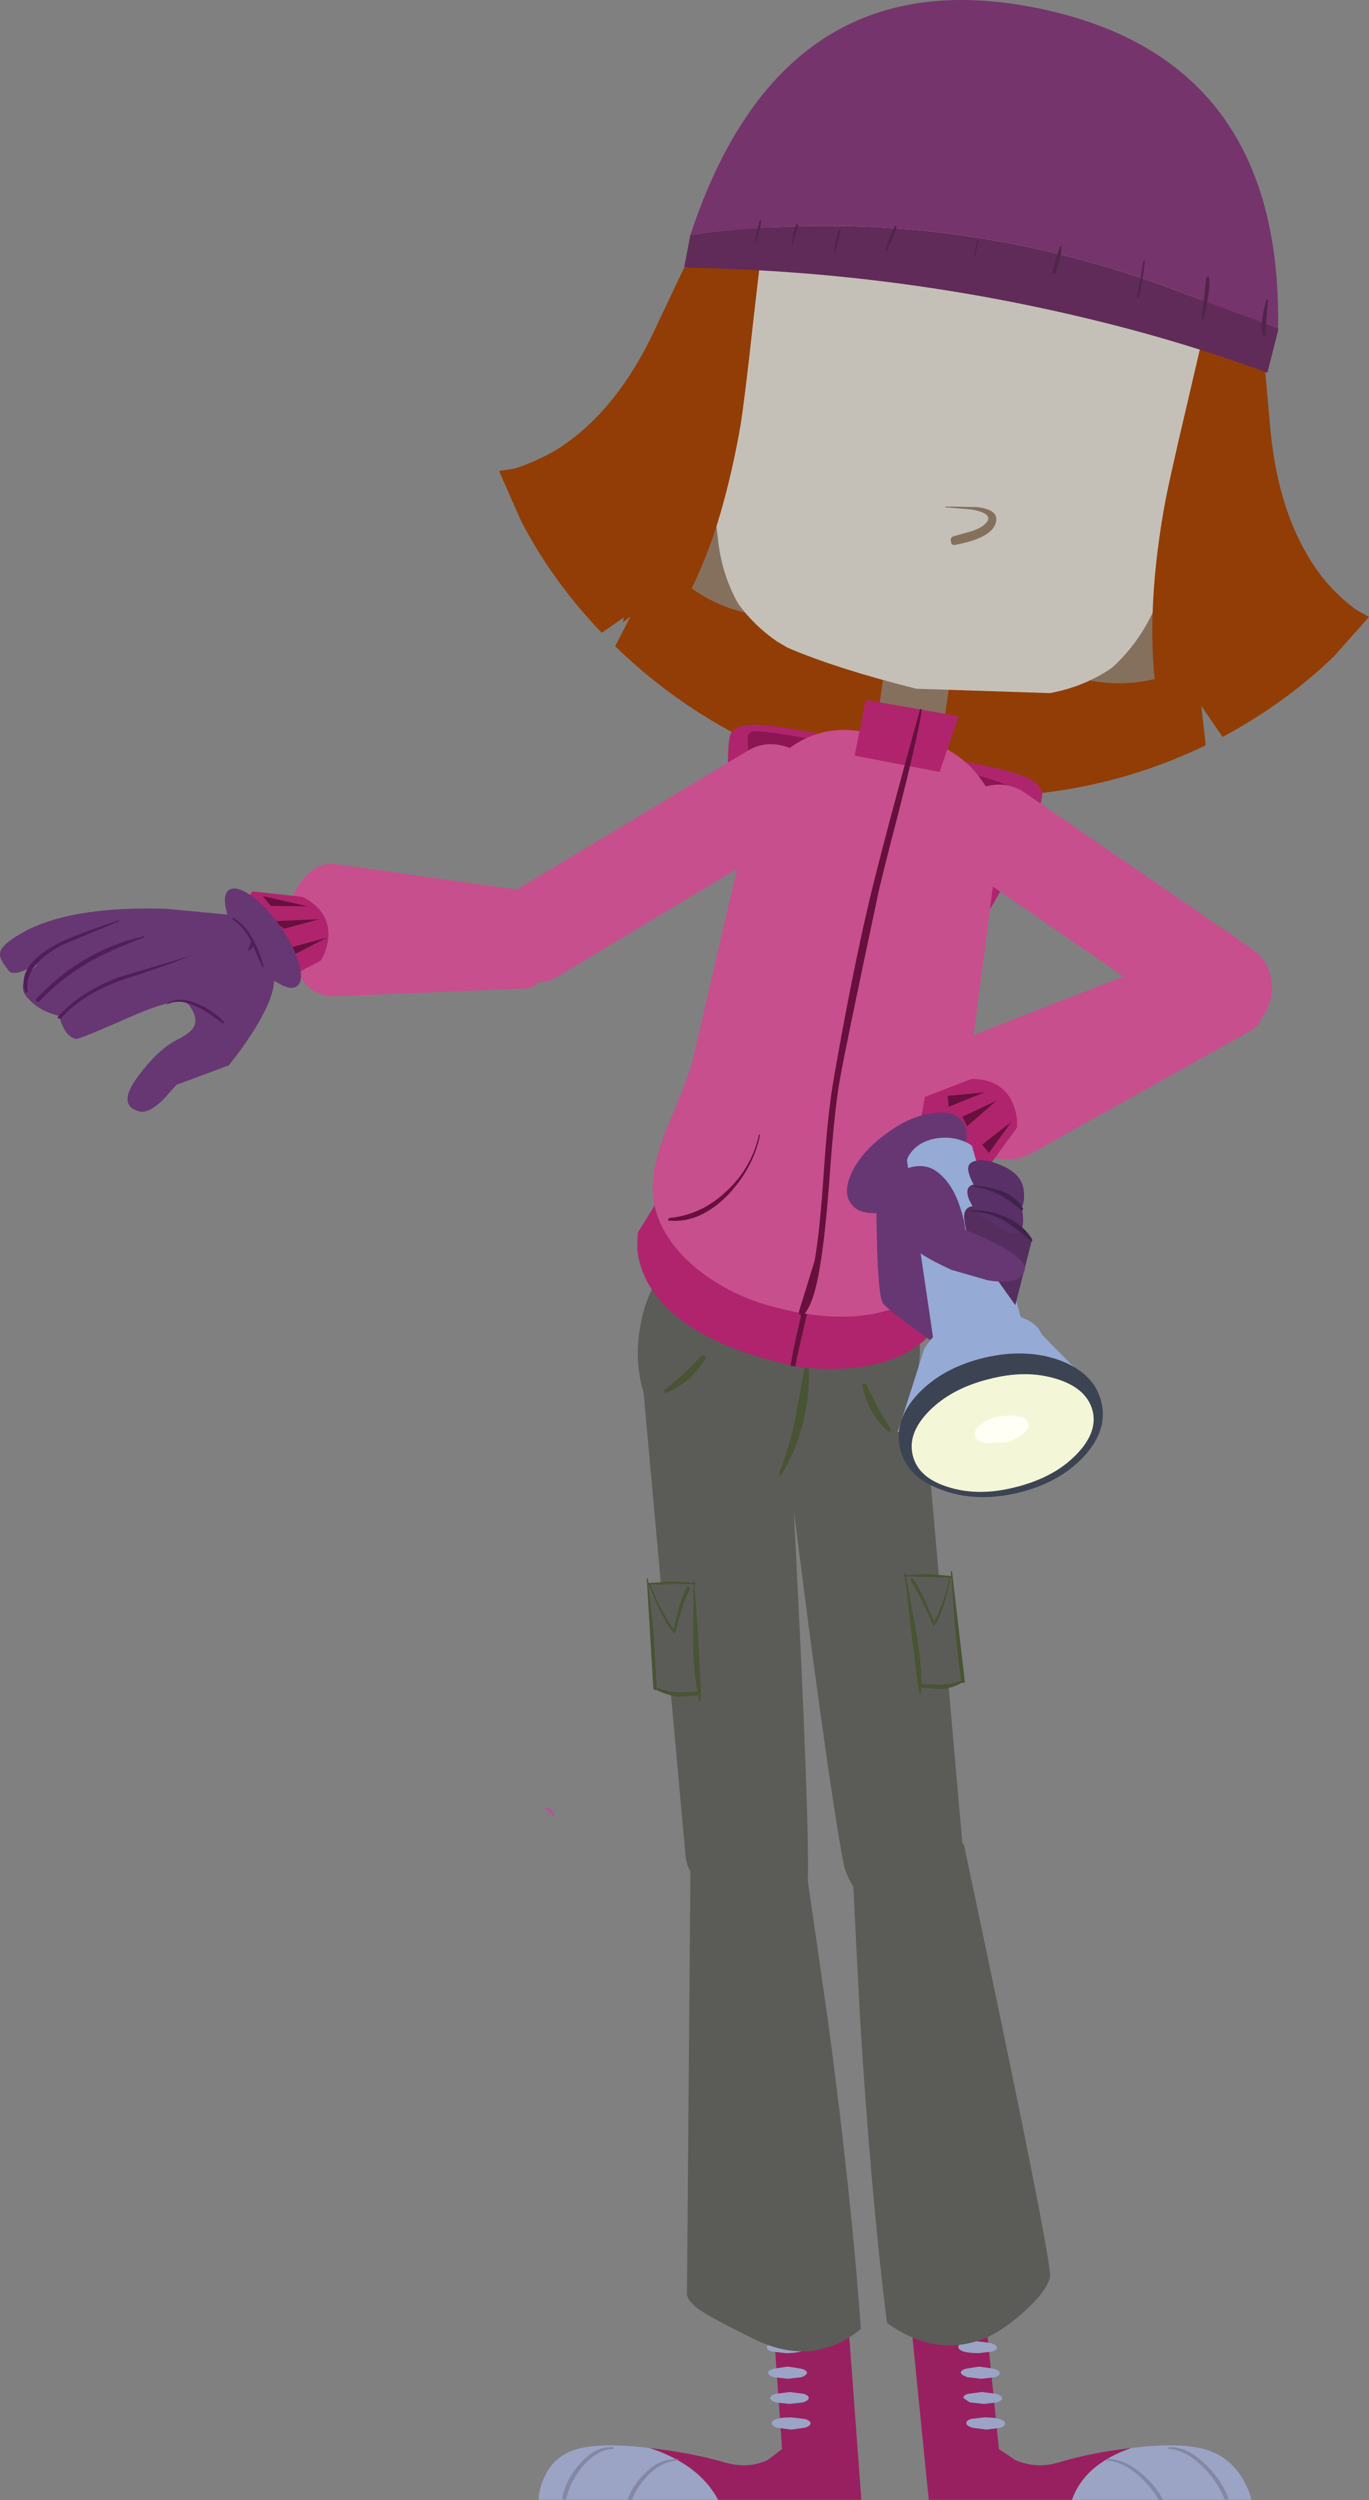 <?xml version="1.0" encoding="UTF-8" standalone="no"?>
<svg xmlns:xlink="http://www.w3.org/1999/xlink" height="482.25px" width="264.15px" xmlns="http://www.w3.org/2000/svg">
  <rect width="100%" height="100%" fill="#808080" stroke="none"/>
  <g transform="matrix(1.0, 0.0, 0.0, 1.0, -396.6, -448.9)">
    <path d="M640.75 520.8 L641.75 532.05 Q643.55 550.25 652.35 561.0 655.1 564.2 658.25 566.5 L660.75 567.9 653.9 575.6 Q644.45 584.65 632.5 591.05 L628.4 585.1 629.25 592.65 Q610.8 601.6 589.65 602.5 581.6 602.8 573.45 602.05 L573.4 602.3 570.1 601.65 567.6 601.35 567.65 601.2 Q558.7 599.0 550.45 595.95 530.15 588.05 515.3 573.55 L518.8 566.75 512.7 570.95 Q503.1 560.95 497.1 549.3 L492.9 539.75 495.85 539.3 Q499.6 538.1 503.4 536.0 515.4 528.8 523.1 512.15 L527.95 501.9 Q531.85 493.8 536.55 487.35 L637.35 504.25 Q639.5 511.85 640.75 520.8" fill="#923d06" fill-rule="evenodd" stroke="none"/>
    <path d="M614.9 921.1 Q605.85 924.25 603.45 931.1 L575.8 931.1 572.35 896.65 586.9 897.15 589.35 921.3 592.45 923.4 Q596.45 925.15 600.65 923.95 607.0 922.0 614.9 921.1" fill="#992060" fill-rule="evenodd" stroke="none"/>
    <path d="M628.9 921.3 Q633.7 922.6 636.35 927.0 637.65 929.2 638.05 931.1 L603.45 931.1 Q605.85 924.25 614.9 921.1 623.8 920.0 628.9 921.3" fill="#9ba4c5" fill-rule="evenodd" stroke="none"/>
    <path d="M588.95 901.65 Q589.05 902.2 588.05 902.5 L585.45 902.8 Q581.7 902.8 581.5 901.65 581.4 901.2 582.4 900.85 L585.0 900.5 587.75 900.85 Q588.85 901.2 588.95 901.65" fill="#9ba4c5" fill-rule="evenodd" stroke="none"/>
    <path d="M583.0 905.8 L585.5 905.4 588.3 905.8 Q589.45 906.1 589.5 906.6 589.6 907.05 588.6 907.45 L585.95 907.75 583.3 907.45 Q582.1 907.05 582.0 906.6 581.95 906.1 583.0 905.8" fill="#9ba4c5" fill-rule="evenodd" stroke="none"/>
    <path d="M583.4 910.65 L586.05 910.3 588.75 910.65 Q589.85 910.95 589.95 911.45 590.05 911.9 589.05 912.3 L586.45 912.6 583.7 912.3 582.5 911.45 Q582.4 910.95 583.4 910.65" fill="#9ba4c5" fill-rule="evenodd" stroke="none"/>
    <path d="M583.95 915.5 L586.5 915.2 Q590.3 915.2 590.55 916.35 590.6 916.85 589.6 917.2 L586.95 917.55 584.3 917.2 Q583.1 916.85 583.05 916.35 582.95 915.85 583.95 915.5" fill="#9ba4c5" fill-rule="evenodd" stroke="none"/>
    <path d="M620.2 931.15 Q618.75 928.6 616.35 926.45 613.15 923.65 610.1 923.55 L609.95 923.4 610.05 923.25 Q613.3 923.05 616.7 925.9 619.5 928.2 621.05 931.15 L620.2 931.15" fill="#8488a5" fill-rule="evenodd" stroke="none"/>
    <path d="M622.15 921.3 L621.95 921.15 622.1 920.95 Q625.35 920.7 628.8 923.9 632.0 926.75 633.55 930.55 633.8 930.95 633.4 931.05 633.05 931.2 632.8 930.8 631.4 927.35 628.45 924.5 625.15 921.4 622.15 921.3" fill="#8488a5" fill-rule="evenodd" stroke="none"/>
    <path d="M521.9 921.1 Q531.5 924.25 535.15 931.1 L562.8 931.1 560.25 896.65 545.8 897.15 547.5 921.3 544.75 923.4 Q541.1 925.15 536.65 923.95 530.0 922.0 521.9 921.1" fill="#992060" fill-rule="evenodd" stroke="none"/>
    <path d="M507.95 921.3 Q503.4 922.6 501.5 927.0 500.55 929.2 500.55 931.1 L535.15 931.1 Q531.5 924.25 521.9 921.1 512.8 920.0 507.95 921.3" fill="#9ba4c5" fill-rule="evenodd" stroke="none"/>
    <path d="M544.55 901.65 Q544.5 902.2 545.55 902.5 L548.2 902.8 Q551.95 902.8 552.0 901.65 552.0 901.2 550.95 900.85 L548.25 900.5 545.6 900.85 Q544.55 901.2 544.55 901.65" fill="#9ba4c5" fill-rule="evenodd" stroke="none"/>
    <path d="M551.2 905.8 L548.6 905.4 545.9 905.8 Q544.8 906.1 544.8 906.6 544.8 907.05 545.9 907.45 L548.6 907.75 551.2 907.45 Q552.3 907.05 552.3 906.6 552.3 906.1 551.2 905.8" fill="#9ba4c5" fill-rule="evenodd" stroke="none"/>
    <path d="M551.65 910.65 L548.95 910.3 546.3 910.65 Q545.2 910.95 545.2 911.45 545.2 911.9 546.25 912.3 L548.9 912.6 551.6 912.3 Q552.65 911.9 552.65 911.45 552.65 910.95 551.65 910.65" fill="#9ba4c5" fill-rule="evenodd" stroke="none"/>
    <path d="M551.9 915.5 L549.3 915.2 Q545.5 915.2 545.5 916.35 545.5 916.85 546.55 917.2 L549.25 917.55 551.85 917.2 Q553.0 916.85 553.0 916.35 553.0 915.85 551.9 915.5" fill="#9ba4c5" fill-rule="evenodd" stroke="none"/>
    <path d="M518.5 931.15 Q519.5 928.6 521.55 926.45 524.3 923.65 527.3 923.55 L527.45 923.4 527.3 923.25 Q524.0 923.05 521.1 925.9 518.7 928.2 517.65 931.15 L518.5 931.15" fill="#8488a5" fill-rule="evenodd" stroke="none"/>
    <path d="M514.9 921.3 L515.05 921.15 514.9 920.95 Q511.6 920.7 508.7 923.9 506.0 926.75 505.1 930.55 504.95 930.95 505.35 931.05 505.75 931.2 505.9 930.8 506.7 927.35 509.15 924.5 511.9 921.4 514.9 921.3" fill="#8488a5" fill-rule="evenodd" stroke="none"/>
    <path d="M537.35 591.25 Q537.8 588.05 544.65 588.85 550.75 589.5 564.3 592.35 L568.15 593.1 572.05 593.8 Q585.7 596.15 591.6 597.8 598.25 599.55 597.65 602.7 595.9 611.65 582.7 632.2 568.3 654.8 559.85 656.15 L557.3 655.9 Q555.95 655.8 554.85 655.2 547.45 650.85 541.4 624.35 535.95 600.25 537.35 591.25" fill="#ae256d" fill-rule="evenodd" stroke="none"/>
    <path d="M540.85 591.6 L540.95 590.8 Q541.1 590.1 542.25 589.95 544.45 589.8 558.2 592.4 573.15 595.25 582.8 597.8 591.95 600.2 592.4 601.4 L592.1 603.05 Q569.35 596.95 558.65 598.3 541.2 596.75 540.95 594.35 L540.85 591.6" fill="#8c1653" fill-rule="evenodd" stroke="none"/>
    <path d="M574.2 712.45 L582.4 805.65 Q582.7 808.7 579.85 811.8 577.15 814.85 573.15 816.25 563.05 819.6 559.5 809.05 557.35 798.25 552.6 762.3 L548.25 728.6 574.2 712.45" fill="#5b5c57" fill-rule="evenodd" stroke="none"/>
    <path d="M571.45 752.7 L571.35 752.35 Q571.1 752.1 571.1 752.35 L571.2 752.7 570.95 752.7 570.95 752.95 571.2 753.0 572.45 763.85 573.7 773.7 573.7 773.85 573.75 774.05 574.0 775.45 574.2 775.65 574.3 775.45 574.3 774.4 578.3 774.75 Q580.45 774.5 582.25 773.45 L582.5 773.55 Q582.8 773.55 582.75 773.15 L580.3 752.05 580.2 751.95 Q580.05 751.95 580.05 752.05 L580.1 752.9 575.55 752.5 571.45 752.7 M572.35 753.45 Q572.2 753.75 572.4 754.0 574.5 757.3 576.55 762.3 576.7 762.65 576.95 762.45 578.75 759.8 580.05 753.25 L580.15 753.25 580.8 762.65 Q581.35 768.6 582.0 773.05 579.5 773.85 577.75 773.85 L574.4 773.7 Q574.4 769.5 573.45 763.9 L571.45 753.0 579.75 753.25 Q578.35 759.15 576.8 761.65 574.45 755.6 572.75 753.45 572.55 753.15 572.35 753.45" fill="#485434" fill-rule="evenodd" stroke="none"/>
    <path d="M572.35 753.45 Q572.55 753.15 572.75 753.45 574.45 755.6 576.8 761.65 578.35 759.15 579.75 753.25 L571.45 753.0 573.45 763.9 Q574.4 769.5 574.4 773.7 L577.75 773.85 Q579.5 773.85 582.0 773.05 581.35 768.6 580.8 762.65 L580.15 753.25 580.05 753.25 Q578.75 759.8 576.95 762.45 576.7 762.65 576.55 762.3 574.5 757.3 572.4 754.0 572.2 753.75 572.35 753.45" fill="#5b5c57" fill-rule="evenodd" stroke="none"/>
    <path d="M582.6 804.75 Q599.75 885.55 599.2 888.15 598.6 890.7 594.8 894.25 591.0 897.8 587.6 899.5 577.75 904.1 567.75 897.0 564.6 871.85 562.5 837.45 L561.0 808.0 Q562.2 803.05 565.6 800.15 572.1 794.35 582.6 804.75" fill="#5b5c57" fill-rule="evenodd" stroke="none"/>
    <path d="M520.45 713.9 L549.3 730.55 550.95 764.25 Q552.65 800.15 552.5 811.0 550.75 821.4 540.0 817.8 535.85 816.35 532.55 813.3 529.2 810.15 528.9 807.1 L520.45 713.9" fill="#5b5c57" fill-rule="evenodd" stroke="none"/>
    <path d="M529.6 755.0 Q529.8 755.25 529.65 755.55 528.1 758.8 526.95 763.75 526.85 764.15 526.55 763.85 524.25 761.2 521.8 754.65 L521.75 754.65 522.8 764.0 523.35 774.4 Q526.0 775.3 527.8 775.35 L531.15 775.15 Q530.35 770.95 530.35 765.35 L530.4 754.5 Q525.1 754.45 522.15 754.65 524.6 760.5 526.6 763.1 527.85 757.1 529.2 754.95 L529.6 755.0 M530.4 754.2 L530.4 753.8 Q530.6 753.65 530.6 753.85 L530.6 754.25 530.85 754.25 530.85 754.5 530.6 754.55 531.35 765.4 531.85 775.2 531.85 775.35 531.85 775.6 Q531.75 776.25 531.8 776.95 L531.65 777.15 531.5 777.0 531.3 775.9 527.4 776.2 Q525.2 775.85 523.2 774.85 L523.0 774.9 Q522.65 774.85 522.65 774.45 L521.4 753.4 521.45 753.3 521.6 753.45 521.75 754.25 526.2 753.95 530.4 754.2" fill="#485434" fill-rule="evenodd" stroke="none"/>
    <path d="M529.6 755.0 L529.2 754.95 Q527.85 757.1 526.6 763.1 524.6 760.5 522.15 754.65 525.1 754.45 530.4 754.5 L530.35 765.35 Q530.35 770.95 531.15 775.15 L527.8 775.35 Q526.0 775.3 523.35 774.4 L522.8 764.0 521.75 754.65 521.8 754.65 Q524.25 761.2 526.55 763.85 526.85 764.15 526.95 763.75 528.1 758.8 529.65 755.55 529.8 755.25 529.6 755.0" fill="#5b5c57" fill-rule="evenodd" stroke="none"/>
    <path d="M520.05 705.25 Q521.8 694.2 530.75 687.75 539.75 681.3 550.6 683.15 561.65 685.05 568.45 693.65 575.5 702.45 573.75 713.2 571.45 729.7 562.0 734.8 554.9 738.55 541.95 736.3 531.1 734.45 524.7 725.35 518.25 716.25 520.05 705.25" fill="#5b5c57" fill-rule="evenodd" stroke="none"/>
    <path d="M551.8 713.0 Q551.85 712.7 552.25 712.75 L552.65 713.05 Q552.85 718.25 551.45 723.7 550.0 729.35 547.2 733.5 L546.9 733.5 Q546.75 733.35 546.9 733.2 548.6 728.85 549.9 723.35 L551.8 713.0" fill="#485434" fill-rule="evenodd" stroke="none"/>
    <path d="M531.9 710.45 L532.55 710.4 Q532.9 710.65 532.75 710.9 529.9 715.7 525.15 717.55 524.9 717.7 524.8 717.4 524.65 717.15 524.85 717.0 528.8 713.9 531.9 710.45" fill="#485434" fill-rule="evenodd" stroke="none"/>
    <path d="M563.85 716.05 Q563.65 715.65 563.3 715.8 562.85 715.85 563.0 716.2 564.15 721.7 568.0 725.05 L568.45 725.0 568.5 724.6 Q565.75 720.3 563.85 716.05" fill="#485434" fill-rule="evenodd" stroke="none"/>
    <path d="M529.85 805.9 Q538.35 795.5 546.0 801.3 549.9 804.2 552.1 809.15 L556.35 838.6 Q560.95 873.05 562.7 898.15 554.0 905.25 543.3 900.65 539.6 898.95 534.35 896.1 528.95 893.25 529.15 891.15 L529.85 805.9" fill="#5b5c57" fill-rule="evenodd" stroke="none"/>
    <path d="M501.65 797.75 Q501.5 797.6 501.7 797.6 503.0 797.45 503.65 799.0 L503.6 799.25 503.45 799.25 501.65 797.75" fill="#ae5798" fill-rule="evenodd" stroke="none"/>
    <path d="M550.05 712.4 Q550.8 708.7 552.5 701.6 L555.0 690.55 Q555.4 688.05 555.1 686.45 L554.8 686.4 552.0 699.25 Q549.9 707.65 549.15 712.25 528.25 707.55 521.85 696.8 519.85 693.35 519.55 689.7 L519.65 686.7 527.2 674.45 577.35 694.75 578.6 702.05 Q577.75 705.3 573.9 708.3 566.15 714.15 551.0 712.65 L550.85 712.6 550.05 712.4" fill="#b0246d" fill-rule="evenodd" stroke="none"/>
    <path d="M549.15 712.25 Q549.9 707.65 552.0 699.25 L554.8 686.4 555.1 686.45 Q555.4 688.05 555.0 690.55 L552.5 701.6 Q550.8 708.7 550.05 712.4 L550.1 712.5 549.1 712.3 549.15 712.25" fill="#67103e" fill-rule="evenodd" stroke="none"/>
    <path d="M585.8 599.1 Q590.35 605.3 589.1 612.85 L579.7 685.15 Q578.45 692.45 571.45 696.65 564.6 700.5 556.75 699.3 L545.65 697.5 Q537.6 696.3 531.1 689.35 524.15 682.15 525.3 674.8 L541.4 605.3 Q542.55 597.75 548.8 593.3 554.95 588.75 562.55 589.95 L573.75 591.65 Q581.25 592.9 585.8 599.1" fill="#c74f8d" fill-rule="evenodd" stroke="none"/>
    <path d="M562.0 652.6 Q571.75 651.5 575.15 656.8 577.3 660.2 580.4 670.8 587.9 688.95 575.85 697.8 564.7 705.8 546.7 701.2 537.75 699.05 530.95 693.55 523.25 687.15 522.55 679.2 522.2 673.85 525.5 665.95 529.8 655.8 530.4 652.85 L562.0 652.6" fill="#c74f8d" fill-rule="evenodd" stroke="none"/>
    <path d="M543.05 667.75 L543.25 667.8 Q542.0 674.1 537.15 679.3 531.7 684.9 525.75 684.35 525.45 684.4 525.5 684.15 L525.7 683.85 Q532.0 683.25 536.85 678.6 541.65 674.1 543.05 667.75" fill="#67103e" fill-rule="evenodd" stroke="none"/>
    <path d="M577.9 594.1 L565.2 592.25 567.7 575.05 580.4 576.75 577.9 594.1" fill="#85705e" fill-rule="evenodd" stroke="none"/>
    <path d="M577.9 597.8 L561.5 594.65 563.65 583.9 581.55 587.05 577.9 597.8" fill="#b0246d" fill-rule="evenodd" stroke="none"/>
    <path d="M574.35 586.6 Q573.45 591.85 570.2 604.75 566.45 619.15 565.95 621.75 559.7 651.15 558.65 657.15 557.6 663.1 556.75 674.9 555.9 686.75 554.9 692.65 553.65 700.85 551.4 702.75 L550.85 702.45 Q550.7 702.35 550.8 701.75 L553.8 692.05 Q554.8 686.2 555.55 675.0 556.3 663.7 557.45 657.1 560.85 637.45 564.35 622.55 567.25 610.5 574.15 585.65 L574.45 585.7 574.35 586.6" fill="#67103e" fill-rule="evenodd" stroke="none"/>
    <path d="M568.3 672.9 L568.1 672.85 Q567.2 679.15 570.0 685.7 573.25 692.85 579.1 694.3 L579.35 694.2 579.25 693.85 Q573.55 691.15 570.5 685.15 567.5 679.35 568.3 672.9" fill="#67103e" fill-rule="evenodd" stroke="none"/>
    <path d="M554.4 604.05 Q553.45 607.7 550.15 609.7 L504.65 637.0 Q501.3 639.15 497.3 638.0 493.75 636.95 492.0 633.85 490.0 630.6 490.95 626.9 491.85 623.2 495.15 621.2 L540.65 593.85 Q543.9 591.8 547.65 592.75 551.35 593.65 553.3 597.0 555.3 600.3 554.4 604.05" fill="#c74f8d" fill-rule="evenodd" stroke="none"/>
    <path d="M497.4 620.65 Q499.3 620.85 500.7 623.7 502.1 626.45 502.35 630.15 502.55 633.9 501.4 636.65 500.25 639.45 498.3 639.55 L460.9 641.1 Q457.2 641.2 454.6 637.5 452.0 633.7 452.0 628.3 L452.05 627.45 Q452.25 622.05 455.05 618.5 457.9 615.05 461.55 615.6 L497.4 620.65" fill="#c74f8d" fill-rule="evenodd" stroke="none"/>
    <path d="M446.8 637.1 Q443.0 635.0 442.25 631.0 441.45 627.05 443.25 623.55 L445.3 620.85 455.0 621.9 Q460.3 624.65 459.95 629.75 459.7 632.25 458.5 634.2 L450.45 638.4 Q448.7 638.1 446.8 637.1" fill="#b0246d" fill-rule="evenodd" stroke="none"/>
    <path d="M448.85 623.65 L447.3 621.75 455.85 623.7 448.85 623.65 M451.4 628.05 L449.4 626.6 458.2 626.2 451.4 628.05 M453.5 632.95 L451.25 632.05 459.7 629.75 453.5 632.95" fill="#67103e" fill-rule="evenodd" stroke="none"/>
    <path d="M443.95 625.65 L449.3 636.75 Q450.3 640.0 445.65 647.55 443.3 651.25 440.75 654.4 L430.65 658.15 428.15 660.95 Q425.3 663.75 423.5 663.3 418.95 662.1 423.4 656.3 427.1 651.35 430.7 649.5 433.4 648.15 434.0 646.95 434.9 645.3 433.1 642.8 431.6 640.75 422.1 644.9 411.75 649.45 411.3 649.3 409.1 648.95 408.0 644.85 403.9 643.9 401.65 641.05 400.25 639.25 401.9 636.95 L403.85 634.9 401.2 636.15 Q398.55 637.15 398.05 635.8 396.5 633.95 396.6 632.85 396.65 631.0 402.15 628.15 411.45 623.65 428.7 624.2 L443.95 625.65" fill="#673773" fill-rule="evenodd" stroke="none"/>
    <path d="M453.85 639.15 Q452.5 640.1 449.55 638.05 446.7 636.0 444.0 632.2 441.3 628.35 440.35 624.9 439.45 621.45 440.8 620.55 442.2 619.65 445.1 621.7 447.95 623.7 450.65 627.55 453.35 631.35 454.3 634.85 455.25 638.25 453.85 639.15" fill="#673773" fill-rule="evenodd" stroke="none"/>
    <path d="M432.9 633.4 L432.9 633.45 Q428.55 635.25 419.8 638.05 412.3 640.85 408.35 645.35 L407.85 645.35 Q407.6 645.2 407.8 645.0 412.05 640.25 419.4 637.45 L432.9 633.4" fill="#511e5a" fill-rule="evenodd" stroke="none"/>
    <path d="M424.4 629.5 L424.5 629.7 Q418.0 632.05 413.5 634.65 408.25 637.75 404.2 642.05 404.0 642.3 403.65 642.05 403.4 641.8 403.6 641.55 412.7 632.0 424.4 629.5" fill="#511e5a" fill-rule="evenodd" stroke="none"/>
    <path d="M419.55 626.4 L419.6 626.6 Q409.1 630.9 408.3 631.35 401.2 635.2 401.95 640.1 L401.7 640.4 Q401.5 640.45 401.45 640.3 399.75 635.15 407.65 630.95 410.3 629.5 419.55 626.4" fill="#511e5a" fill-rule="evenodd" stroke="none"/>
    <path d="M441.45 626.25 L441.45 626.0 441.65 625.95 Q445.45 628.1 447.5 635.35 L447.25 635.5 445.0 630.4 Q443.5 627.5 441.45 626.25" fill="#511e5a" fill-rule="evenodd" stroke="none"/>
    <path d="M445.25 630.0 Q445.35 629.8 445.4 630.0 446.0 631.2 444.75 632.25 L444.55 632.2 Q444.4 632.2 444.5 632.05 L445.25 630.0" fill="#511e5a" fill-rule="evenodd" stroke="none"/>
    <path d="M428.9 642.6 L428.8 642.5 Q430.95 641.0 434.65 642.5 437.75 643.8 439.8 646.0 L439.8 646.25 439.55 646.3 Q436.4 643.9 434.5 643.05 431.25 641.45 428.9 642.6" fill="#511e5a" fill-rule="evenodd" stroke="none"/>
    <path d="M630.3 543.55 L625.05 544.75 Q618.9 547.9 614.45 557.05 L604.5 579.6 Q615.7 582.65 626.45 577.25 637.1 571.85 638.75 562.25 640.3 553.45 637.5 548.5 635.15 544.4 630.3 543.55" fill="#85705e" fill-rule="evenodd" stroke="none"/>
    <path d="M533.0 525.25 L537.55 528.15 Q542.3 533.1 543.45 543.25 L545.2 567.8 Q533.6 566.95 525.35 558.25 517.1 549.55 518.75 539.95 520.3 531.15 524.6 527.5 528.15 524.4 533.0 525.25" fill="#85705e" fill-rule="evenodd" stroke="none"/>
    <path d="M605.9 477.8 Q613.1 479.05 618.15 483.65 631.0 498.15 630.05 518.1 L629.85 521.65 Q629.25 529.65 627.35 537.8 L627.05 539.15 627.1 539.2 626.4 541.5 Q626.4 542.1 626.0 542.9 L625.9 543.1 622.8 556.5 Q621.85 560.75 620.1 564.8 L619.0 567.1 Q616.05 573.3 611.1 577.75 606.7 580.75 601.45 582.1 L599.25 582.6 573.3 581.75 573.2 581.7 Q558.05 577.9 548.6 573.85 L546.55 572.65 Q542.1 569.6 539.0 565.3 535.75 559.45 535.1 552.6 L534.8 550.05 Q534.55 545.7 535.1 541.35 L535.1 541.25 536.7 527.65 536.6 527.45 536.7 526.0 536.8 523.6 536.9 523.6 537.05 522.2 Q538.05 513.9 540.15 506.15 L541.15 502.75 Q546.9 483.6 563.85 474.3 570.2 471.6 577.4 472.85 580.6 473.4 584.0 474.8 L582.75 481.3 586.1 481.9 587.2 476.2 591.35 476.8 591.45 476.85 595.6 477.65 594.7 483.35 598.05 483.95 599.0 477.35 605.9 477.8" fill="#c5c0b7" fill-rule="evenodd" stroke="none"/>
    <path d="M631.95 504.95 Q634.5 507.8 637.15 515.65 644.05 535.95 640.7 555.25 639.85 560.2 636.55 570.1 L634.85 574.9 Q630.55 587.6 630.6 578.85 L620.75 586.95 Q619.8 583.45 619.25 578.4 618.8 573.0 619.0 567.1 619.3 557.9 621.1 547.5 621.9 542.7 625.7 526.65 L629.25 511.4 Q629.4 510.65 628.8 508.65 L628.3 506.6 Q629.1 502.05 631.95 504.95 M543.85 494.35 L542.05 509.9 Q540.25 526.35 539.45 531.15 537.4 542.85 534.2 552.4 532.6 556.9 530.8 560.85 527.9 567.1 527.05 560.95 L516.75 569.0 517.3 566.9 517.55 552.4 517.6 549.55 Q517.8 537.4 518.75 531.95 522.1 512.65 535.15 495.75 540.15 489.25 543.55 487.4 547.15 485.6 546.35 490.15 L545.15 491.9 Q543.95 493.6 543.85 494.35" fill="#923d06" fill-rule="evenodd" stroke="none"/>
    <path d="M587.05 549.55 Q588.15 547.95 584.2 547.2 L579.0 546.75 Q578.85 546.75 579.05 546.6 L584.95 546.7 Q589.45 547.15 588.75 549.7 588.0 552.65 580.95 554.0 580.15 554.15 580.1 553.4 579.85 552.65 580.55 552.35 L583.95 551.4 Q586.2 550.7 587.05 549.55" fill="#85705e" fill-rule="evenodd" stroke="none"/>
    <path d="M621.35 508.75 Q620.85 511.75 620.35 513.05 L620.15 513.0 621.0 505.25 Q621.1 504.55 621.45 504.5 621.95 505.35 621.35 508.75 M632.1 511.25 L632.65 509.0 632.95 509.05 632.4 516.2 Q631.5 515.75 631.7 513.65 L632.1 511.25 M577.05 497.6 L576.5 500.8 576.25 500.75 576.8 497.55 577.05 497.6 M561.25 495.3 L560.4 497.4 Q559.65 498.95 559.45 499.7 L559.2 499.65 559.45 498.3 Q560.55 495.6 561.0 494.8 L561.25 494.85 561.25 495.3 M607.7 508.7 L608.95 501.55 609.2 501.6 Q608.9 504.75 608.05 508.65 L607.7 508.7 M591.3 504.1 Q592.2 500.5 592.85 498.75 L593.1 498.8 593.05 500.05 591.95 504.0 591.3 504.1 M550.5 496.05 L549.5 499.75 549.2 499.8 Q549.7 496.85 550.25 495.45 L550.45 495.5 550.5 496.05 M542.25 494.9 L541.2 498.45 541.0 498.4 541.45 495.9 542.0 494.35 542.2 494.4 542.25 494.9 M535.05 494.8 L534.15 498.1 533.85 498.1 534.9 493.75 535.15 493.8 535.05 494.8" fill="#51244a" fill-rule="evenodd" stroke="none"/>
    <path d="M529.45 500.55 L528.6 500.5 528.65 500.25 529.45 500.55 M529.8 494.25 Q547.55 440.5 596.7 450.45 644.1 460.05 643.2 512.25 639.55 510.8 635.85 509.5 L619.1 503.3 Q575.25 488.05 529.8 494.25 M643.2 512.55 L643.2 512.7 643.2 512.55" fill="#76346c" fill-rule="evenodd" stroke="none"/>
    <path d="M643.2 512.7 L641.15 520.8 Q627.8 515.9 614.0 512.25 572.45 501.3 529.45 500.55 L528.65 500.25 529.8 494.25 Q575.25 488.05 619.1 503.3 L635.85 509.5 Q639.55 510.8 643.2 512.25 L643.25 512.25 643.2 512.55 643.2 512.7" fill="#602b58" fill-rule="evenodd" stroke="none"/>
    <path d="M629.65 506.4 Q629.15 509.4 628.65 510.7 L628.45 510.65 629.3 502.9 Q629.4 502.2 629.75 502.15 630.25 503.0 629.65 506.4 M640.4 508.9 L640.95 506.65 641.25 506.7 640.7 513.85 Q639.8 513.4 640.0 511.3 L640.4 508.9 M585.35 495.25 L584.8 498.45 584.55 498.4 585.1 495.2 585.35 495.25 M569.55 492.95 L568.7 495.05 Q567.95 496.6 567.75 497.35 L567.5 497.3 567.75 495.95 Q568.85 493.25 569.3 492.45 L569.55 492.5 569.55 492.95 M616.0 506.35 L617.25 499.2 617.5 499.25 Q617.2 502.4 616.35 506.3 L616.0 506.35 M599.6 501.75 Q600.5 498.15 601.15 496.4 L601.4 496.45 601.35 497.7 600.25 501.65 599.6 501.75 M558.8 493.7 L557.8 497.4 557.5 497.45 Q558.0 494.5 558.55 493.1 L558.75 493.15 558.8 493.7 M550.55 492.55 L549.5 496.1 549.3 496.05 549.75 493.55 550.3 492.0 550.5 492.05 550.55 492.55 M543.35 492.45 L542.45 495.75 542.15 495.75 543.2 491.4 543.45 491.45 543.35 492.45" fill="#51244a" fill-rule="evenodd" stroke="none"/>
    <path d="M587.65 600.4 Q591.45 599.75 594.55 601.95 L638.1 631.9 Q641.45 634.25 641.95 638.2 642.45 641.65 640.4 644.75 638.25 647.9 634.55 648.55 630.75 649.2 627.65 647.1 L584.1 617.1 Q581.0 614.9 580.3 611.15 579.65 607.4 581.75 604.25 583.95 601.05 587.65 600.4" fill="#c74f8d" fill-rule="evenodd" stroke="none"/>
    <path d="M638.05 647.65 L595.85 671.25 Q591.75 673.55 587.2 671.8 582.55 670.0 580.2 665.1 L579.85 664.4 Q577.85 659.35 579.55 654.55 581.25 649.85 585.55 648.1 L628.7 631.3 Q630.95 630.4 633.75 632.05 636.65 633.6 638.55 636.8 640.45 640.1 640.3 643.25 640.2 646.4 638.05 647.65" fill="#c74f8d" fill-rule="evenodd" stroke="none"/>
    <path d="M592.05 661.8 Q593.05 664.2 592.8 666.45 L587.5 673.75 583.65 674.25 Q579.4 674.15 576.9 670.95 574.4 667.8 574.45 663.85 L575.05 660.5 584.1 657.0 Q590.1 657.1 592.05 661.8" fill="#b0246d" fill-rule="evenodd" stroke="none"/>
    <path d="M586.1 669.7 L591.75 665.3 587.4 671.3 586.1 669.7 M586.55 659.6 L579.65 662.4 579.45 660.3 586.55 659.6 M588.9 661.2 L583.2 666.15 582.3 664.3 588.9 661.2" fill="#67103e" fill-rule="evenodd" stroke="none"/>
    <path d="M560.85 681.15 Q562.5 683.4 566.85 682.75 571.15 681.95 575.7 678.7 580.1 675.4 582.05 671.55 584.1 667.55 582.35 665.25 580.7 662.95 576.3 663.65 571.95 664.3 567.5 667.65 563.05 670.9 561.05 674.85 559.1 678.85 560.85 681.15" fill="#673773" fill-rule="evenodd" stroke="none"/>
    <path d="M565.65 676.55 Q565.7 698.45 566.95 700.25 568.2 702.0 581.35 711.1 L583.4 690.05 565.65 676.55" fill="#673773" fill-rule="evenodd" stroke="none"/>
    <path d="M571.6 672.75 L576.7 707.35 593.95 704.35 584.15 669.95 Q583.5 669.35 582.3 668.95 579.85 668.0 576.85 668.55 573.95 669.2 572.5 671.05 571.75 671.95 571.6 672.75" fill="#95aad5" fill-rule="evenodd" stroke="none"/>
    <path d="M587.95 716.75 Q592.8 715.65 595.65 712.75 598.55 709.9 597.8 706.95 597.1 704.05 593.15 702.85 589.3 701.55 584.6 702.65 579.75 703.8 576.85 706.6 573.95 709.5 574.7 712.4 575.45 715.35 579.3 716.6 583.2 717.9 587.95 716.75" fill="#95aad5" fill-rule="evenodd" stroke="none"/>
    <path d="M608.3 717.2 L595.4 704.05 575.05 708.75 569.8 725.15 608.3 717.2" fill="#95aad5" fill-rule="evenodd" stroke="none"/>
    <path d="M592.85 736.9 Q600.9 735.0 605.7 729.9 610.45 724.75 609.1 719.3 607.8 713.9 601.25 711.35 594.55 708.9 586.5 710.8 578.45 712.75 573.7 717.8 568.95 722.95 570.3 728.35 571.5 733.8 578.2 736.25 584.8 738.75 592.85 736.9" fill="#3c4454" fill-rule="evenodd" stroke="none"/>
    <path d="M592.8 735.7 Q600.0 733.85 604.2 729.55 608.5 725.2 607.4 720.95 606.2 716.6 600.35 714.85 594.5 713.05 587.3 714.95 580.15 716.75 575.85 721.1 571.6 725.45 572.75 729.75 573.85 734.05 579.75 735.8 585.6 737.6 592.8 735.7" fill="#f3f7d7" fill-rule="evenodd" stroke="none"/>
    <path d="M590.5 727.15 Q592.6 726.65 593.9 725.6 595.3 724.5 595.05 723.5 594.85 722.4 593.1 722.1 591.4 721.75 589.25 722.15 587.15 722.65 585.8 723.7 584.45 724.8 584.7 725.8 584.95 726.9 586.65 727.25 L590.5 727.15" fill="#fffff5" fill-rule="evenodd" stroke="none"/>
    <path d="M595.65 688.35 Q594.6 686.95 592.85 685.5 589.35 682.45 586.2 681.75 582.95 680.95 582.65 683.2 582.5 684.15 583.4 687.85 L592.5 700.65 595.65 688.35" fill="#552e5f" fill-rule="evenodd" stroke="none"/>
    <path d="M565.7 678.15 L572.5 689.05 Q573.5 690.8 580.2 693.85 L587.15 695.85 Q594.1 697.0 594.4 693.35 593.85 691.35 588.3 688.55 L582.85 686.1 Q582.65 684.1 581.85 681.75 580.3 677.0 577.3 674.85 574.25 672.65 569.65 675.15 567.3 676.4 565.7 678.15" fill="#673773" fill-rule="evenodd" stroke="none"/>
    <path d="M585.0 683.05 L591.75 686.85 593.0 686.8 Q594.25 686.15 593.95 683.15 593.65 679.95 589.7 678.25 586.15 676.65 584.1 677.5 582.75 678.05 583.55 680.2 L585.0 683.05" fill="#593068" fill-rule="evenodd" stroke="none"/>
    <path d="M585.15 678.6 L591.95 682.35 593.2 682.25 Q594.4 681.65 594.15 678.65 593.85 675.4 589.85 673.7 586.3 672.15 584.3 673.0 582.9 673.55 583.7 675.7 584.1 676.85 585.15 678.6" fill="#593068" fill-rule="evenodd" stroke="none"/>
    <path d="M583.95 682.4 Q583.85 682.55 584.0 682.6 587.3 682.7 590.25 684.3 592.1 685.35 595.5 688.3 L595.75 688.35 595.8 688.05 Q594.15 685.2 590.65 683.65 587.35 682.15 583.95 682.4" fill="#41224d" fill-rule="evenodd" stroke="none"/>
    <path d="M584.55 677.55 Q584.35 677.8 584.5 677.75 587.1 678.2 589.5 679.35 L591.65 680.75 593.65 682.35 593.85 682.4 594.05 682.1 Q592.05 678.2 584.55 677.55" fill="#41224d" fill-rule="evenodd" stroke="none"/>
  </g>
</svg>
